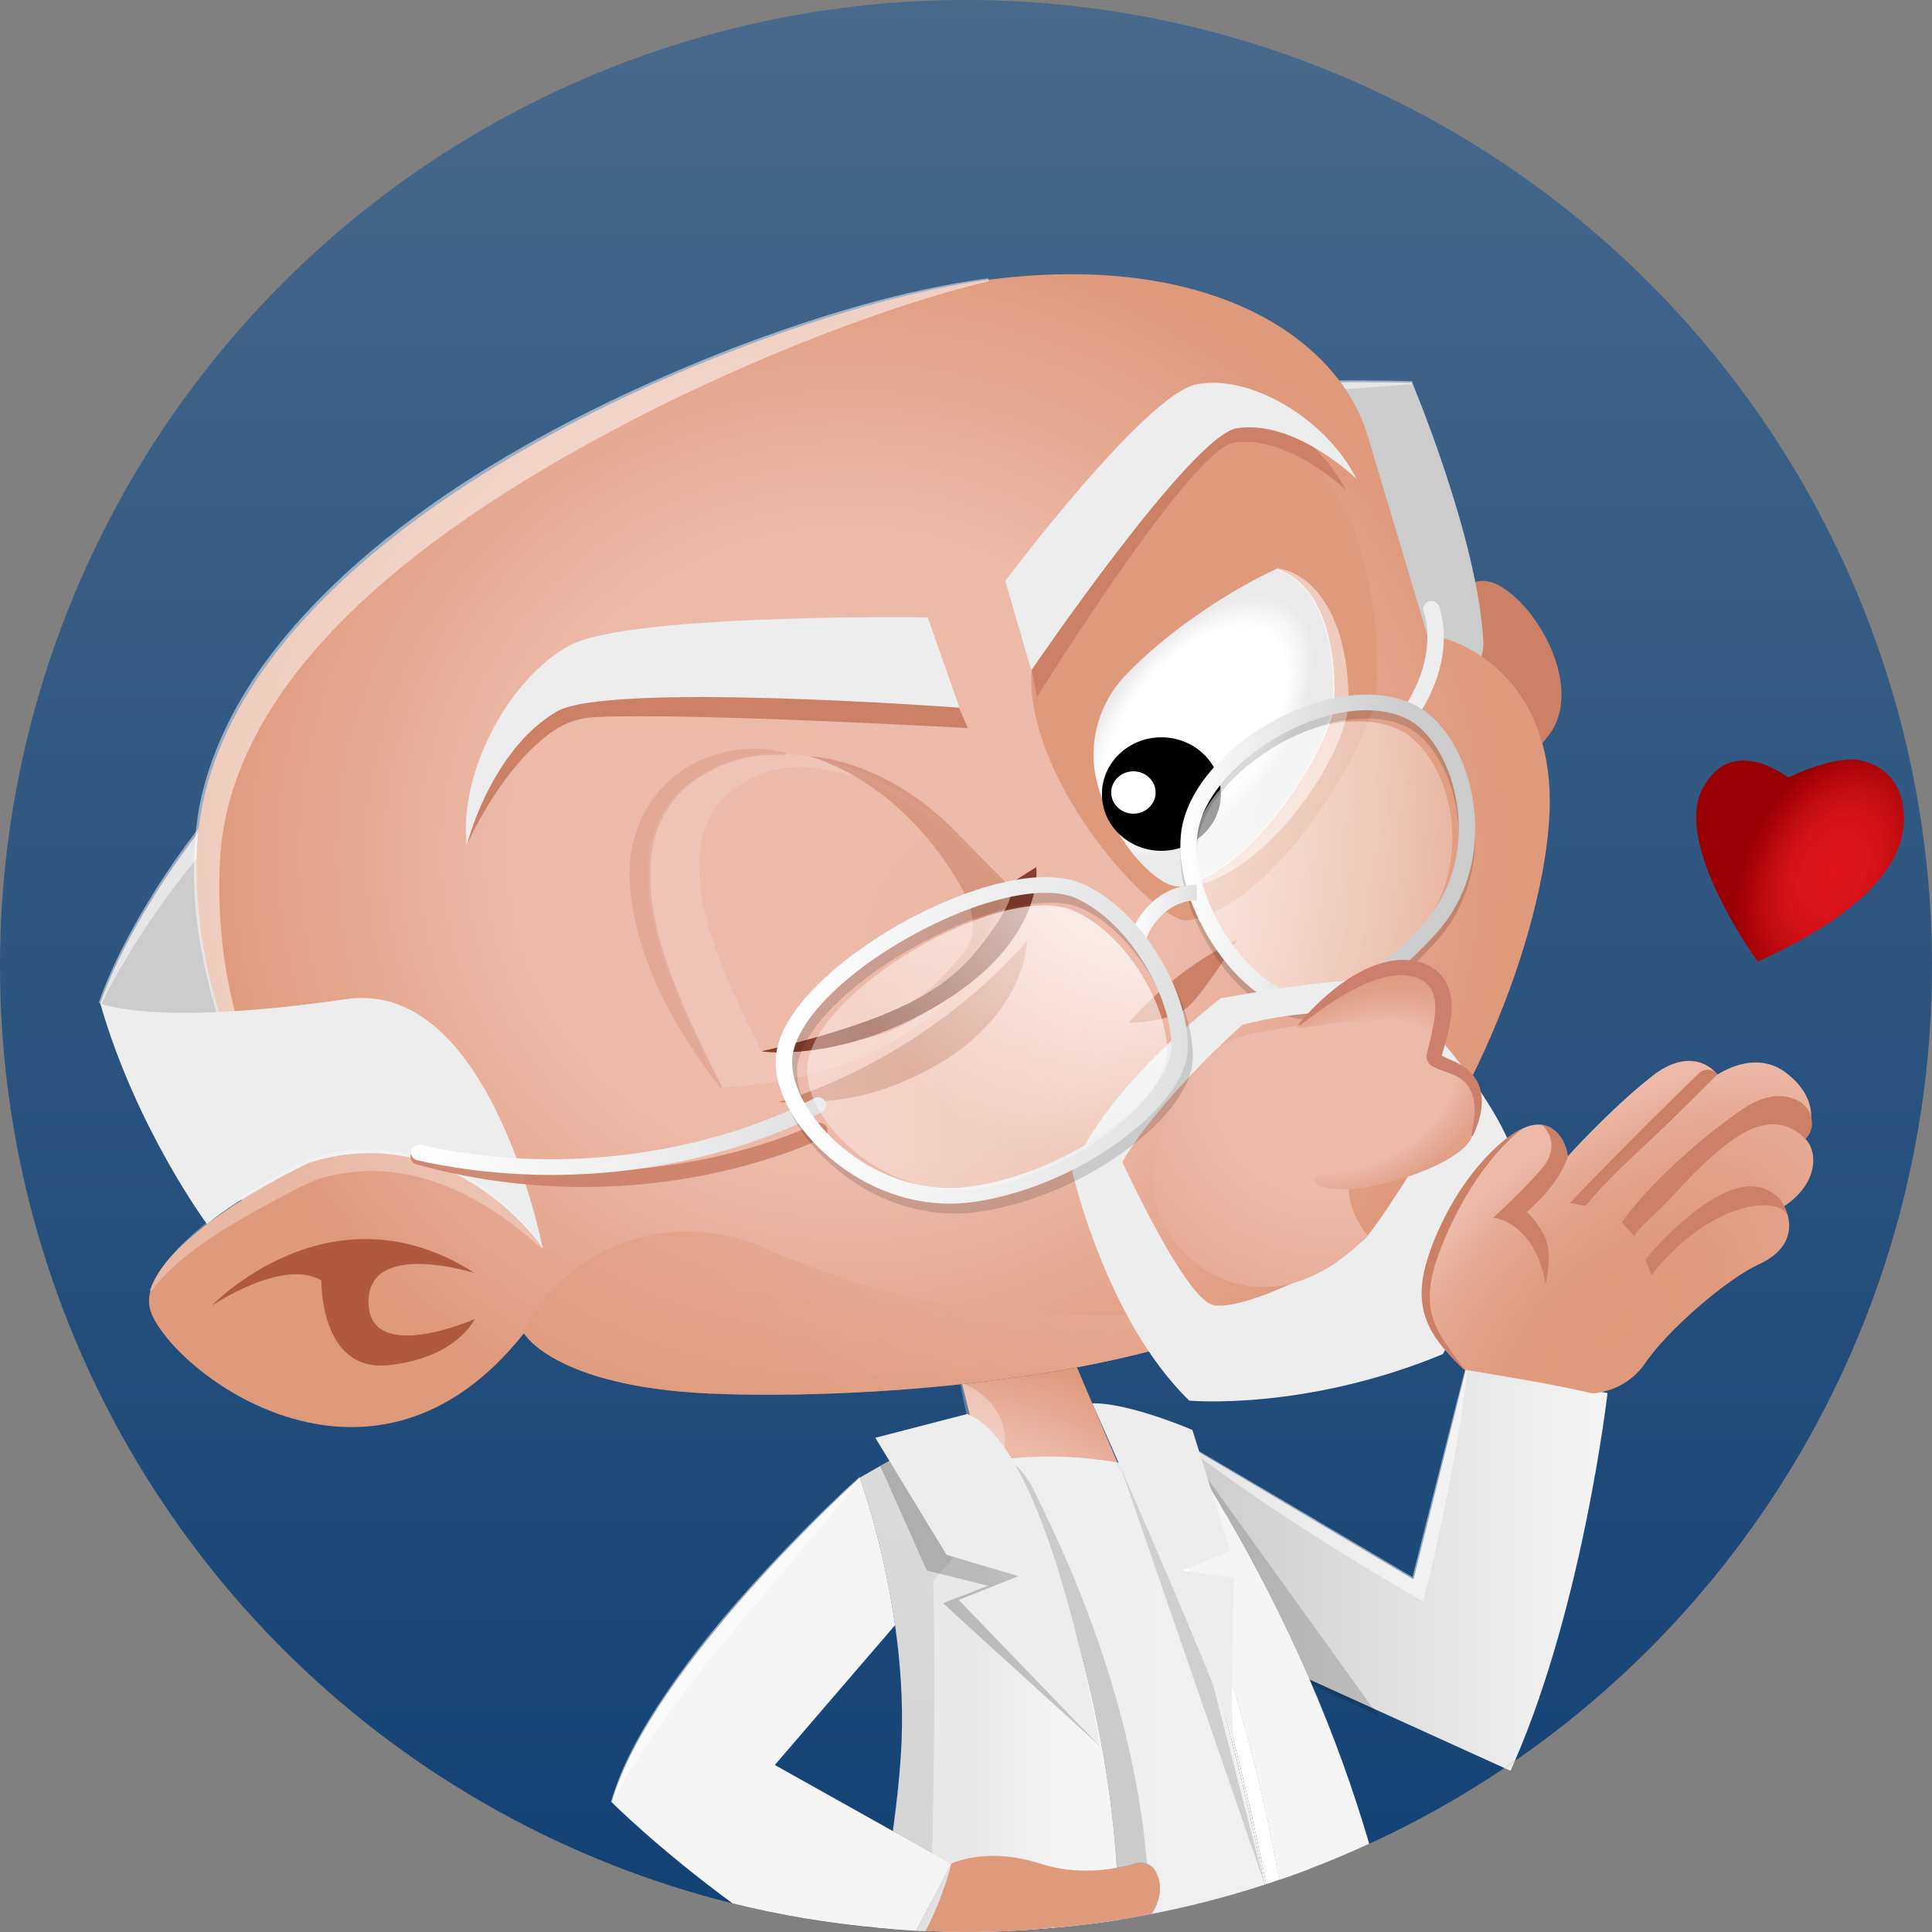 <?xml version="1.0" encoding="UTF-8"?><svg id="Calque_1" xmlns="http://www.w3.org/2000/svg" xmlns:xlink="http://www.w3.org/1999/xlink" viewBox="0 0 128 128"><rect x="0" y="0" width="128" height="128" fill="#808080" stroke="none"/><defs><linearGradient id="Dégradé_sans_nom_70" x1="64" y1="128" x2="64" y2="0" gradientUnits="userSpaceOnUse"><stop offset="0" stop-color="#124174"/><stop offset="1" stop-color="#47698c"/></linearGradient><radialGradient id="Dégradé_sans_nom_60" cx="56.276" cy="314.103" fx="56.276" fy="314.103" r="43.327" gradientTransform="translate(0 356.122) scale(1 -.954)" gradientUnits="userSpaceOnUse"><stop offset=".505" stop-color="#edbaaa"/><stop offset=".999" stop-color="#df997b"/></radialGradient><radialGradient id="Dégradé_sans_nom_60-2" cx="-4003.718" cy="-119.408" fx="-4003.718" fy="-119.408" r="58.427" gradientTransform="translate(-3897.405 325.296) rotate(177.406) scale(1 -.649) skewX(-.165)" xlink:href="#Dégradé_sans_nom_60"/><radialGradient id="Dégradé_sans_nom_60-3" cx="127.795" cy="198.472" fx="127.795" fy="198.472" r="63.79" gradientTransform="translate(0 130) scale(1 -1)" xlink:href="#Dégradé_sans_nom_60"/><radialGradient id="Dégradé_sans_nom_58" cx="-578.398" cy="-2693.063" fx="-578.398" fy="-2693.063" r="11.661" gradientTransform="translate(-740.994 -1233.315) rotate(-51.681) scale(.971 -.534) skewX(-1.417)" gradientUnits="userSpaceOnUse"><stop offset=".693" stop-color="#fff"/><stop offset=".813" stop-color="#f5f5f5"/><stop offset=".91" stop-color="#eaeaea"/></radialGradient><linearGradient id="Dégradé_sans_nom_37" x1="79.033" y1="72.904" x2="96.224" y2="72.904" gradientTransform="translate(0 130) scale(1 -1)" gradientUnits="userSpaceOnUse"><stop offset="0" stop-color="#fff" stop-opacity=".8"/><stop offset="1" stop-color="#fff" stop-opacity=".4"/></linearGradient><radialGradient id="Dégradé_sans_nom_36" cx="48.119" cy="82.027" fx="48.119" fy="82.027" r="52.179" gradientTransform="translate(0 130) scale(1 -1)" gradientUnits="userSpaceOnUse"><stop offset="0" stop-color="#fff"/><stop offset="1" stop-color="#fff" stop-opacity="0"/></radialGradient><linearGradient id="Dégradé_sans_nom_56" x1="78.203" y1="73.481" x2="97.737" y2="73.481" gradientTransform="translate(0 130) scale(1 -1)" gradientUnits="userSpaceOnUse"><stop offset="0" stop-color="#fff"/><stop offset=".758" stop-color="#ccc"/></linearGradient><radialGradient id="Dégradé_sans_nom_55" cx="88.108" cy="297.785" fx="88.108" fy="297.785" r="26.236" gradientTransform="translate(0 356.122) scale(1 -.954)" gradientUnits="userSpaceOnUse"><stop offset=".273" stop-color="#edbaaa"/><stop offset=".999" stop-color="#df997b"/></radialGradient><radialGradient id="Dégradé_sans_nom_49" cx="-40.67" cy="-1065.323" fx="-40.67" fy="-1065.323" r="15.133" gradientTransform="translate(-212.492 -550.436) rotate(-26.988) scale(.99 -.65) skewX(-1.461)" gradientUnits="userSpaceOnUse"><stop offset=".448" stop-color="#edbaaa"/><stop offset=".509" stop-color="#e9b19e"/><stop offset=".669" stop-color="#e19f84"/><stop offset=".765" stop-color="#df997b"/><stop offset="1" stop-color="#cc8166"/></radialGradient><radialGradient id="Dégradé_sans_nom_45" cx="67.679" cy="306.519" fx="67.679" fy="306.519" r="29.351" gradientTransform="translate(0 356.122) scale(1 -.954)" gradientUnits="userSpaceOnUse"><stop offset=".001" stop-color="#df997b"/><stop offset=".023" stop-color="#e19f84"/><stop offset=".077" stop-color="#e6ab95"/><stop offset=".143" stop-color="#eab3a1"/><stop offset=".236" stop-color="#ecb8a8"/><stop offset=".495" stop-color="#edbaaa"/></radialGradient><linearGradient id="Dégradé_sans_nom_39" x1="27.229" y1="54.729" x2="54.741" y2="54.729" gradientTransform="translate(0 130) scale(1 -1)" gradientUnits="userSpaceOnUse"><stop offset="0" stop-color="#fff"/><stop offset="1" stop-color="#e0e0e0"/></linearGradient><linearGradient id="Dégradé_sans_nom_39-2" x1="74.906" y1="69.601" x2="79.301" y2="69.601" xlink:href="#Dégradé_sans_nom_39"/><linearGradient id="Dégradé_sans_nom_39-3" x1="51.391" y1="61.072" x2="78.704" y2="61.072" xlink:href="#Dégradé_sans_nom_39"/><linearGradient id="Dégradé_sans_nom_37-2" x1="54.272" y1="142.943" x2="78.092" y2="142.943" gradientTransform="translate(-4.038 210.783) rotate(1.321) scale(1 -1)" xlink:href="#Dégradé_sans_nom_37"/><radialGradient id="Dégradé_sans_nom_36-2" cx="77.669" cy="76.117" fx="77.669" fy="76.117" r="24.537" xlink:href="#Dégradé_sans_nom_36"/><linearGradient id="Dégradé_sans_nom_70-2" x1="74.095" y1="128" x2="74.095" y2="-0" xlink:href="#Dégradé_sans_nom_70"/><linearGradient id="Dégradé_sans_nom_30" x1="74.114" y1="26.169" x2="106.503" y2="26.169" gradientTransform="translate(0 130) scale(1 -1)" gradientUnits="userSpaceOnUse"><stop offset=".203" stop-color="#cfcfcf"/><stop offset="1" stop-color="#f5f5f5"/></linearGradient><radialGradient id="Dégradé_sans_nom_29" cx="61.946" cy="256.911" fx="61.946" fy="256.911" r="24.563" gradientTransform="translate(0 356.122) scale(1 -.954)" gradientUnits="userSpaceOnUse"><stop offset=".672" stop-color="#edbaaa"/><stop offset=".757" stop-color="#e9b19e"/><stop offset=".907" stop-color="#e09c7f"/><stop offset=".928" stop-color="#df997b"/></radialGradient><linearGradient id="Dégradé_sans_nom_70-3" x1="66.727" y1="128" x2="66.727" y2="-0" xlink:href="#Dégradé_sans_nom_70"/><linearGradient id="Dégradé_sans_nom_33" x1="21.266" y1="111.653" x2="113.214" y2="111.653" gradientUnits="userSpaceOnUse"><stop offset=".057" stop-color="#e8e8e8"/><stop offset="1" stop-color="#f5f5f5"/></linearGradient><linearGradient id="Dégradé_sans_nom_30-2" x1="45.59" y1="202.51" x2="96.315" y2="-31.388" gradientTransform="matrix(1, 0, 0, 1, 0, 0)" xlink:href="#Dégradé_sans_nom_30"/><linearGradient id="Dégradé_sans_nom_139" x1="61.394" y1="19.667" x2="87.897" y2="19.667" gradientTransform="translate(0 130) scale(1 -1)" gradientUnits="userSpaceOnUse"><stop offset=".123" stop-color="#e8e8e8"/><stop offset=".335" stop-color="#f5f5f5"/></linearGradient><radialGradient id="Dégradé_sans_nom_22" cx="-368.062" cy="-2405.26" fx="-368.062" fy="-2405.26" r="29.568" gradientTransform="translate(-451.342 -1110.264) rotate(-42.567) scale(.953 -.524) skewX(1.223)" gradientUnits="userSpaceOnUse"><stop offset=".001" stop-color="#df997b"/><stop offset=".289" stop-color="#df9a7d"/><stop offset=".492" stop-color="#e2a186"/><stop offset=".668" stop-color="#e7ac96"/><stop offset=".815" stop-color="#edbaaa"/></radialGradient><radialGradient id="Dégradé_sans_nom_137" cx="-157.427" cy="747.472" fx="-157.427" fy="747.472" r="5.784" gradientTransform="translate(-240.709 1159.55) rotate(23.885) scale(.992 -1.544) skewX(3.18)" gradientUnits="userSpaceOnUse"><stop offset="0" stop-color="#e1151b"/><stop offset=".28" stop-color="#da151b"/><stop offset=".311" stop-color="#db151b"/><stop offset=".462" stop-color="#d41218"/><stop offset=".681" stop-color="#c00c11"/><stop offset=".94" stop-color="#a10205"/><stop offset=".999" stop-color="#990003"/></radialGradient><linearGradient id="Dégradé_sans_nom_30-3" y1="13.013" y2="13.013" xlink:href="#Dégradé_sans_nom_30"/><linearGradient id="Dégradé_sans_nom_30-4" x1="73.95" y1="18.877" x2="134.081" y2="18.877" xlink:href="#Dégradé_sans_nom_30"/><linearGradient id="Dégradé_sans_nom_30-5" x1="74.115" y1="26.631" x2="106.503" y2="26.631" xlink:href="#Dégradé_sans_nom_30"/><linearGradient id="Dégradé_sans_nom_33-2" x1="61.394" y1="13.491" x2="87.897" y2="13.491" gradientTransform="translate(0 130) scale(1 -1)" xlink:href="#Dégradé_sans_nom_33"/><linearGradient id="Dégradé_sans_nom_30-6" y1="26.544" y2="26.544" xlink:href="#Dégradé_sans_nom_30"/><linearGradient id="Dégradé_sans_nom_33-3" x1="61.394" y1="26.544" x2="87.897" y2="26.544" gradientTransform="translate(0 130) scale(1 -1)" xlink:href="#Dégradé_sans_nom_33"/><linearGradient id="Dégradé_sans_nom_30-7" x1="128.119" y1="63.777" x2="103.546" y2="87.988" gradientTransform="matrix(1, 0, 0, 1, 0, 0)" xlink:href="#Dégradé_sans_nom_30"/><linearGradient id="Dégradé_sans_nom_33-4" x1="61.394" y1="2.318" x2="87.897" y2="2.318" gradientTransform="translate(0 130) scale(1 -1)" xlink:href="#Dégradé_sans_nom_33"/><linearGradient id="Dégradé_sans_nom_30-8" x1="55.378" y1="2.318" x2="74.114" y2="2.318" xlink:href="#Dégradé_sans_nom_30"/><linearGradient id="Dégradé_sans_nom_30-9" x1="55.378" y1="5.384" x2="74.114" y2="5.384" xlink:href="#Dégradé_sans_nom_30"/><linearGradient id="Dégradé_sans_nom_33-5" x1="61.394" y1="5.595" x2="87.897" y2="5.595" gradientTransform="translate(0 130) scale(1 -1)" xlink:href="#Dégradé_sans_nom_33"/><linearGradient id="Dégradé_sans_nom_30-10" x1="55.378" y1="5.595" x2="74.114" y2="5.595" xlink:href="#Dégradé_sans_nom_30"/><linearGradient id="Dégradé_sans_nom_30-11" x1="-10.248" y1="407.429" x2="47.793" y2="139.795" gradientTransform="matrix(1, 0, 0, 1, 0, 0)" xlink:href="#Dégradé_sans_nom_30"/><linearGradient id="Dégradé_sans_nom_33-6" x1="61.394" y1="4.695" x2="87.897" y2="4.695" gradientTransform="translate(0 130) scale(1 -1)" xlink:href="#Dégradé_sans_nom_33"/><linearGradient id="Dégradé_sans_nom_30-12" x1="55.378" y1="2.413" x2="74.114" y2="2.413" xlink:href="#Dégradé_sans_nom_30"/><linearGradient id="Dégradé_sans_nom_33-7" x1="61.394" y1="4.518" x2="87.897" y2="4.518" gradientTransform="translate(0 130) scale(1 -1)" xlink:href="#Dégradé_sans_nom_33"/><linearGradient id="Dégradé_sans_nom_30-13" x1="55.378" y1="4.518" x2="74.114" y2="4.518" xlink:href="#Dégradé_sans_nom_30"/><radialGradient id="Dégradé_sans_nom_29-2" cx="-134.415" cy="301.239" fx="-134.415" fy="301.239" r="98.731" gradientTransform="matrix(1, 0, 0, 1, 0, 0)" xlink:href="#Dégradé_sans_nom_29"/><linearGradient id="Dégradé_sans_nom_30-14" x1="55.378" y1="3.016" x2="74.114" y2="3.016" xlink:href="#Dégradé_sans_nom_30"/><linearGradient id="Dégradé_sans_nom_33-8" x1="61.394" y1="4.642" x2="87.897" y2="4.642" gradientTransform="translate(0 130) scale(1 -1)" xlink:href="#Dégradé_sans_nom_33"/><linearGradient id="Dégradé_sans_nom_30-15" x1="55.378" y1="4.642" x2="74.114" y2="4.642" xlink:href="#Dégradé_sans_nom_30"/><linearGradient id="Dégradé_sans_nom_30-16" x1="59.349" y1="124.448" x2="64.079" y2="126.801" gradientTransform="matrix(1, 0, 0, 1, 0, 0)" xlink:href="#Dégradé_sans_nom_30"/></defs><circle cx="64" cy="64" r="64" style="fill:url(#Dégradé_sans_nom_70);"/><g><g><path d="M91.596,45.089c2.955-3.055,4.925-7.755,7.634-6.345s5.664,6.815,3.447,9.87c-2.216,3.055-5.152,3.995-5.152,3.995l-5.929-7.52h0Z" style="fill:#cc8166;"/><path d="M6.64,66.473S20.202,23.939,93.565,25.358c0,0,4.353,10.331,4.71,17.146s-26.133,17.13-31.673,41.583c0,0-16.73,1.648-31.889,4.243-15.159,2.595-28.072-21.858-28.072-21.858h0Z" style="fill:#ccc;"/><path d="M6.536,66.442c.681-1.963,1.622-3.819,2.646-5.633,6.241-10.874,16.449-19.324,27.894-24.995,8.372-4.143,17.492-6.847,26.747-8.49,5.555-.977,11.194-1.603,16.832-1.901,4.3-.22,8.609-.267,12.912-.17l-.004,.208c-7.487,.508-14.964,1.148-22.351,2.336-17.091,2.675-34.138,8.191-47.64,18.816-4.474,3.522-8.528,7.541-11.931,12.029-1.234,1.653-2.41,3.352-3.444,5.13-.527,.886-1.02,1.798-1.453,2.73l-.209-.061h0Z" style="fill:#fff; isolation:isolate; opacity:.5;"/><path d="M94.551,42.034l-3.94-13.16c-1.97-6.58-10.589-12.22-25.117-10.34-14.529,1.88-51.552,16.385-52.451,37.836-.246,5.875,1.477,15.04,7.387,20.681,0,0-12.312,5.875-10.342,10.105,1.97,4.23,14.775,13.63,24.625,1.175,0,0,1.97,3.525,12.312,3.995,10.342,.47,34.475-.94,42.601-9.4,8.126-8.46,13.051-22.326,13.051-29.846s-4.925-10.575-8.126-11.045h0Z" style="fill:url(#Dégradé_sans_nom_60);"/><path d="M65.509,18.637c-1.876,.446-3.746,.989-5.572,1.589-5.463,1.793-10.766,4.012-15.903,6.526-11.77,5.834-28.35,15.981-29.435,29.815-.341,5.351,.545,10.849,2.889,15.747,.798,1.658,1.822,3.236,3.02,4.663l-.154,.147c-2.782-2.642-4.66-6.041-5.858-9.582-1.458-4.551-2.135-9.45-1.278-14.17,.666-3.337,2.193-6.476,4.186-9.275,7.127-9.823,19.846-16.646,31.25-21.073,5.428-2.048,11.032-3.797,16.826-4.592l.029,.206h-0Z" style="fill:#fff; isolation:isolate; opacity:.5;"/><path d="M47.025,92.326c8.637,.392,26.887-.527,37.405-5.767-19.793,1.883-26.273-1.021-31.971-3.113-.532-.195-1.029-.407-1.495-.63-5.814-2.782-12.914-.678-15.918,4.827-.246,.45-.334,.688-.334,.688,.185,.229,.38,.451,.583,.665,1.139,1.045,4.236,2.989,11.729,3.33Z" style="fill:url(#Dégradé_sans_nom_60-2); isolation:isolate; opacity:.5;"/><path d="M68.326,44.414c3.575-9.501,8.048-13.488,13.605-16.039,8.68,.499,9.83,13.965,9.174,17.888-.522,3.117-6.429,13.712-12.41,14.711-1.965,.328-10.742-8.997-10.369-16.559h0Z" style="fill:url(#Dégradé_sans_nom_60-3);"/><path d="M74.513,44.796c2.629-2.805,6.78-5.601,10.066-7.11,3.571,1.198,3.94,6.323,3.817,8.919s-5.294,11.292-10.219,12.114c-1.244,.208-4.25-2.542-5.434-6.653-.738-2.562-.052-5.325,1.771-7.27h0Z" style="fill:url(#Dégradé_sans_nom_58);"/><path d="M84.596,37.635c2.495,.392,3.85,2.943,4.36,5.197,.292,1.248,.4,2.517,.381,3.789-.01,.246-.046,.507-.09,.733-.657,2.875-2.911,6.169-4.991,8.228-1.298,1.274-2.807,2.417-4.565,2.962-.489,.143-.997,.229-1.507,.231l-.018-.108c.546-.099,1.072-.29,1.57-.533,1.25-.615,2.329-1.536,3.302-2.522,2.082-2.168,4.395-5.57,5.178-8.484,.059-.269,.084-.533,.09-.815,.036-1.114-.026-2.232-.211-3.33-.286-1.623-.854-3.293-2.109-4.417-.417-.361-.902-.643-1.425-.826l.035-.103h0Z" style="fill:#fff; isolation:isolate; opacity:.5;"/><ellipse cx="76.945" cy="52.609" rx="3.94" ry="3.76"/><ellipse cx="75.091" cy="52.505" rx="1.471" ry="1.404" style="fill:#fff;"/><path d="M68.041,62.35s0,6.448-9.466,9.796c-3.278,1.159-7.018,.869-7.018,.869,0,0,9.107-2.328,16.484-10.665h0Z" style="fill:#cc8166; isolation:isolate; opacity:.9;"/><path d="M68.702,46.182l-1.402-7.34s8.681-11.577,11.893-12.24,7.986,1.988,9.983,5.882c0,0-3.82-3.728-7.465-3.148-2.824,.449-13.008,16.846-13.008,16.846h0Z" style="fill:#cc8166;"/><path d="M68.326,44.414l-1.724-5.927s9.234-12.315,12.651-13.02,8.496,2.115,10.62,6.257c0,0-4.063-3.966-7.942-3.349-3.005,.478-13.605,16.039-13.605,16.039h0Z" style="fill:#ededed;"/><path d="M64.115,48.239l-2.544-5.982s-18.87-.278-22.846,1.857-6.112,6.256-7.806,11.876c0,0,2.258-5.174,5.743-7.566,.8-.549,1.751-.864,2.736-.913,6.247-.312,24.718,.727,24.718,.727Z" style="fill:#cc8166;"/><path d="M63.57,46.886l-2.108-5.982s-19.742-.278-23.718,1.857-7.353,8.327-6.825,13.229c0,0,1.582-6.289,5.975-8.854,3.403-1.988,26.677-.25,26.677-.25Z" style="fill:#ededed;"/><path d="M74.764,67.775c3.324-3.832,7.203-5.529,7.203-5.529,0,0-2.097,3.372-3.219,4.429s-3.984,1.1-3.984,1.1Z" style="fill:#cc8166;"/><g style="opacity:.5;"><path d="M79.088,55.804c.647-4.816,9.025-9.749,13.679-7.422,3.345,1.672,5.215,8.991,1.11,13.433-4.105,4.442-7.074,5.549-9.885,3.802s-5.372-6.333-4.905-9.813Z" style="fill:url(#Dégradé_sans_nom_37);"/></g><path d="M79.088,55.804c.647-4.816,9.025-9.749,13.679-7.422,3.345,1.672,5.215,8.991,1.11,13.433-4.105,4.442-7.074,5.549-9.885,3.802s-5.372-6.333-4.905-9.813Z" style="fill:url(#Dégradé_sans_nom_36);"/><path d="M93.478,47.688c-.1,0-.201-.026-.291-.081-.254-.154-.33-.475-.169-.718,2.368-3.568,1.318-6.333,1.307-6.361-.106-.269,.036-.569,.317-.67,.282-.101,.596,.034,.702,.303,.052,.132,1.25,3.283-1.406,7.285-.104,.156-.281,.242-.461,.242h0Z" style="fill:#ededed;"/><path d="M86.837,67.565c-1.051,0-2.066-.31-3.067-.932-1.562-.971-3.071-2.709-4.139-4.77-1.129-2.177-1.613-4.399-1.364-6.256,.374-2.785,2.999-5.77,6.688-7.605,3.225-1.604,6.506-1.884,8.776-.75,1.802,.901,3.251,3.166,3.783,5.911,.678,3.501-.21,6.89-2.436,9.299-2.273,2.459-4.244,3.985-6.027,4.666-.759,.29-1.494,.435-2.213,.435h0Zm3.694-19.965c-1.549,0-3.309,.448-5.072,1.325-3.33,1.656-5.786,4.395-6.111,6.815h0c-.49,3.647,2.245,8.299,5.017,10.022,1.951,1.212,4.652,1.687,9.895-3.986,2.003-2.168,2.799-5.238,2.182-8.422-.465-2.402-1.728-4.435-3.217-5.179-.77-.385-1.687-.574-2.694-.574h0Z" style="isolation:isolate; opacity:.15;"/><path d="M86.837,67.02c-1.051,0-2.066-.31-3.067-.932-1.562-.971-3.071-2.709-4.139-4.77-1.129-2.177-1.613-4.399-1.364-6.256,.374-2.785,2.999-5.77,6.688-7.605,3.225-1.604,6.506-1.884,8.776-.75,1.802,.901,3.251,3.166,3.783,5.911,.678,3.501-.21,6.89-2.436,9.299-2.273,2.459-4.244,3.985-6.027,4.666-.759,.29-1.494,.435-2.213,.435h0Zm3.694-19.965c-1.549,0-3.309,.448-5.072,1.325-3.33,1.656-5.786,4.395-6.111,6.815h0c-.49,3.647,2.245,8.299,5.017,10.022,1.951,1.212,4.652,1.687,9.895-3.986,2.003-2.168,2.799-5.238,2.182-8.422-.465-2.402-1.728-4.435-3.217-5.179-.77-.385-1.687-.574-2.694-.574h0Z" style="fill:url(#Dégradé_sans_nom_56);"/><path d="M90.796,65.003c-1.939-.321-9.912,1.134-9.912,1.134,0,0-7.541,5.688-9.85,11.458,0,0,2.216,9.824,7.757,15.2,0,0,7.665,.705,16.807-3.084,0,0,4.309-8.15,4.831-12.821-1.385-4.624-7.694-11.566-9.633-11.887Zm-.191,16.859c-1.461,1.752-8.397,5.117-10.273,4.588-1.876-.529-5.973-9.463-5.973-9.463,2.309-4.066,7.942-9.078,7.942-9.078,0,0,3.417-1.023,7.572-.84,2.124,1.153,5.725,7.135,5.725,7.135,0,0-3.532,5.905-4.993,7.657h0Z" style="fill:#ededed;"/><path d="M94.397,74.572s.906,.572-3.056,1.951c-3.962,1.379-.737,5.339-.737,5.339-6.457,6.661-12.973,2.245-14.042-2.185s2.968-10.249,5.461-10.948,9.441-1.638,11.923-1.432-2.596,1.3,.451,7.274h0Z" style="fill:url(#Dégradé_sans_nom_55);"/><path d="M86.052,67.924c4.802-3.894,7.036-3.635,8.08-3.145,1.684,.79,.977,3.102,.508,4.981s4.221,.028,2.886,5.484c-.477,1.949-7.988,4.372-10.116,3.281-2.273-1.165,8.188-4.319,5.323-5.913-3.715-2.067-.676-3.787-1.678-4.591-1.183-.95-5.838,.581-5.003-.096h0Z" style="fill:url(#Dégradé_sans_nom_49);"/><path d="M86.018,67.882c1.771-2.177,5.18-5.061,8.203-4.096,.306,.106,.607,.249,.866,.447,1.787,1.426,.952,3.949,.415,5.752-.002,.008-.017,.032-.013,.017-.012-.014-.008-.023-.015-.042-.017-.033-.039-.093-.079-.116-.004-.005-.008-.007-.016-.006,.004,.003,.008,.007,.012,.012,.301,.235,.843,.378,1.229,.61,.554,.287,1.083,.769,1.332,1.363,.471,1.118,.127,2.386-.373,3.433l-.106-.026c.269-1.225,.499-2.833-.62-3.702-.574-.459-1.362-.53-1.99-.908l-.075-.053c-.025-.022-.08-.076-.103-.098-.117-.137-.18-.315-.169-.495,.004-.178,.063-.35,.101-.518l.162-.656c.249-1.149,.705-2.861-.35-3.719-.898-.662-2.149-.53-3.159-.202-1.922,.638-3.59,1.861-5.182,3.087l-.069-.085h-0Z" style="fill:#cc7f6a;"/><path d="M6.64,66.473s3.449,1.581,16.314-.28c9.542-1.38,12.99,16.465,12.99,16.465,0,0-5.91-8.663-15.514-5.608,0,0-4.557,2.163-6.715,4.055,0,0-4.7-6.349-7.075-14.633Z" style="fill:#ededed;"/><path d="M35.88,82.698c-4.484-4.035-9.565-6.258-15.026-4.508-.947,.445-1.885,.924-2.805,1.419-2.766,1.521-6.16,3.413-8.012,5.926l-.141-.055c.441-1.051,1.15-1.972,1.937-2.803,1.592-1.653,3.507-2.984,5.481-4.187,.999-.598,2.014-1.167,3.071-1.676,.714-.227,1.448-.406,2.193-.518,4.573-.726,9.058,1.407,12.043,4.634,.5,.534,.972,1.088,1.388,1.689l-.128,.079h0Z" style="fill:#fff; isolation:isolate; opacity:.3;"/><path d="M47.785,72.042c-3.252-6.356-7.815-15.583-2.199-20.097,1.878-1.509,4.101-2.134,6.5-1.993,4.773,.279,10.24,3.588,15.061,8.977,0,0-2.217,12.185-19.361,13.113Z" style="fill:#f4d9d3; isolation:isolate; opacity:.3;"/><path d="M47.724,72.073c-3.015-3.895-5.572-8.404-5.992-13.423-.304-4.397,2.237-8,6.608-8.888,1.272-.237,2.559-.204,3.749,.122l-.008,.136c-1.19-.065-2.394,.063-3.526,.427-7.118,2.384-6.027,9.399-3.735,15.044,.88,2.227,1.942,4.38,3.025,6.52l-.121,.062h0Z" style="fill:#cc8166; isolation:isolate; opacity:.3;"/><path d="M50.473,69.655c-2.709-5.295-6.68-13.51-2.001-17.27,4.679-3.76,12.098-.4,18.131,6.346,0,0-1.847,10.151-16.129,10.924Z" style="fill:url(#Dégradé_sans_nom_45);"/><path d="M62.908,54.688l3.912,3.939,1.506-.965s-2.743,7.879-9.234,10.595c-2.955,1.236-8.619,1.398-8.619,1.398,0,0,8.372-1.188,11.697-4.651,.678-.706,1.21-1.303,1.627-1.806,1.073-1.292,.705-2.916-.093-4.378-1.27-2.327-4.581-6.991-10.046-8.707,0,0,4.59,.082,9.25,4.575h0Z" style="fill:#cc8166; isolation:isolate; opacity:.6;"/><path d="M68.653,57.454l-1.833,1.173s.889,.321-1.246,3.239c-2.136,2.918-4.284,5.238-15.101,7.789,0,0,5.287,.782,11.763-3.127,7.093-4.281,6.417-9.074,6.417-9.074h0Z" style="fill:#af593e;"/><path d="M68.653,57.454l-1.833,1.173s.889,.321-1.246,3.239c-2.136,2.918-4.284,5.238-15.101,7.789,0,0,5.287,.782,11.763-3.127,7.093-4.281,6.417-9.074,6.417-9.074h0Z" style="fill:#873f2e;"/><path d="M36.394,78.581c-2.724-.146-5.693-.575-8.81-1.442-.289-.081-.457-.369-.374-.645,.083-.276,.384-.434,.674-.354,7.602,2.115,14.301,1.546,18.581,.696,4.65-.923,7.535-2.368,7.563-2.383,.265-.135,.596-.038,.738,.216,.142,.254,.043,.568-.222,.703-.121,.061-3.022,1.518-7.81,2.474-2.657,.53-6.217,.956-10.341,.735h0Z" style="fill:#cc8166; isolation:isolate; opacity:.9;"/><path d="M36.526,77.842c-2.728,0-5.716-.269-8.874-.968-.293-.065-.476-.344-.408-.624,.068-.28,.36-.454,.654-.389,7.705,1.705,14.363,.777,18.592-.302,4.593-1.171,7.397-2.769,7.425-2.785,.258-.149,.593-.07,.748,.176,.156,.246,.073,.565-.184,.714-.118,.068-2.936,1.678-7.666,2.889-2.624,.672-6.157,1.288-10.286,1.288h-0Z" style="fill:url(#Dégradé_sans_nom_39);"/><path d="M31.449,84.344c-9.541-6.119-17.421,2.162-17.421,2.162,0,0,4.679-3.181,7.264-1.677,0,0-.123,6.086,4.432,5.616,4.556-.47,5.724-3.055,5.724-3.055,0,0-6.993,3.08-7.034-1.109-.041-4.189,7.034-1.937,7.034-1.937h0Z" style="fill:#af593e;"/></g><path d="M75.938,62.192l-1.032-.334c.046-.13,1.162-3.18,4.37-3.253l.026,1.04c-2.438,.056-3.327,2.445-3.363,2.547h0Z" style="fill:url(#Dégradé_sans_nom_39-2);"/><path d="M63.255,80.401c-2.955,0-5.909-1.177-8.293-3.343-2.188-1.989-3.423-4.463-3.223-6.457,.34-3.378,4.944-6.983,8.784-9.044,3.716-1.994,8.72-3.647,11.618-2.309h0c1.824,.842,3.564,2.497,4.901,4.659,1.265,2.046,1.99,4.274,1.988,6.112-.002,1.892-1.664,4.178-4.559,6.273-2.889,2.09-6.425,3.55-9.703,4.006-.502,.07-1.008,.104-1.514,.104Zm6.343-20.596c-2.241,0-5.336,.939-8.54,2.659-4.682,2.512-7.991,5.822-8.233,8.237-.167,1.658,.968,3.857,2.889,5.604,2.547,2.315,5.791,3.395,8.897,2.963,6.736-.936,13.326-6.088,13.329-9.25,.002-1.657-.668-3.691-1.837-5.582-1.229-1.987-2.805-3.497-4.437-4.251-.553-.256-1.255-.379-2.069-.379h0Z" style="isolation:isolate; opacity:.15;"/><path d="M62.928,79.746c-2.955,0-5.909-1.177-8.293-3.343-2.188-1.989-3.423-4.463-3.223-6.457,.34-3.378,4.944-6.983,8.784-9.044,3.716-1.994,8.72-3.647,11.618-2.309h0c1.824,.842,3.564,2.497,4.901,4.659,1.265,2.046,1.99,4.274,1.988,6.112-.002,1.892-1.664,4.178-4.559,6.273-2.889,2.09-6.425,3.55-9.703,4.006-.502,.07-1.008,.104-1.514,.104h0Zm6.343-20.596c-2.241,0-5.336,.939-8.54,2.659-4.682,2.512-7.991,5.822-8.233,8.237-.167,1.658,.968,3.857,2.889,5.604,2.547,2.315,5.791,3.395,8.897,2.963,6.736-.936,13.326-6.088,13.329-9.25,.002-1.657-.668-3.691-1.837-5.582-1.229-1.987-2.805-3.497-4.437-4.251-.553-.256-1.255-.379-2.069-.379h0Z" style="fill:url(#Dégradé_sans_nom_39-3);"/><g style="opacity:.5;"><path d="M71.128,60.34c-4.675-2.043-17.248,5.265-17.642,10.318-.283,3.632,5.297,9.072,11.482,8.083,6.185-.989,12.43-5.911,12.361-9.145-.069-3.234-2.824-7.781-6.201-9.257h0Z" style="fill:url(#Dégradé_sans_nom_37-2);"/></g><path d="M71.128,60.34c-4.675-2.043-17.248,5.265-17.642,10.318-.283,3.632,5.297,9.072,11.482,8.083,6.185-.989,12.43-5.911,12.361-9.145-.069-3.234-2.824-7.781-6.201-9.257h0Z" style="fill:url(#Dégradé_sans_nom_36-2);"/><g><path d="M77.277,97.666c-9.173-2.761-15.883,.235-15.883,.235,.795,5.305,.484,20.985,.221,30.039,.793,.029,1.585,.06,2.385,.06,8.033,0,15.713-1.493,22.796-4.195-2.76-20.215-9.519-26.139-9.519-26.139Z" style="fill:#e8e8e8;"/><path d="M77.277,97.666c-9.173-2.761-15.883,.235-15.883,.235,.795,5.305,.484,20.985,.221,30.039,.793,.029,1.585,.06,2.385,.06,8.033,0,15.713-1.493,22.796-4.195-2.76-20.215-9.519-26.139-9.519-26.139Z" style="fill:url(#Dégradé_sans_nom_70-2);"/></g><path d="M97.173,90.523l-3.524,14.118-15.427-9.153c3.625,5.538,6.403,10.846,8.542,15.785l12.909,5.866c.235-.158,.464-.326,.697-.488,4.541-10.484,6.132-24.357,6.132-24.357l-9.329-1.772Z" style="fill:url(#Dégradé_sans_nom_30);"/><path d="M78.251,95.444c4.937,2.885,10.551,6.203,15.454,9.112l-.159,.062c.589-2.339,2.098-8.322,2.67-10.583l.905-3.524,.106,.024c-.057,.609-.131,1.214-.212,1.817-.153,1.182-.355,2.425-.56,3.602-.582,3.384-1.342,6.82-2.161,10.157-3.595-2.087-7.218-4.299-10.654-6.625-1.854-1.272-3.691-2.547-5.445-3.954l.058-.088h0Z" style="fill:#fff; isolation:isolate; opacity:.5;"/><polygon points="78.222 95.488 74.114 95.464 83.294 109.868 91.333 113.691 78.222 95.488" style="isolation:isolate; opacity:.15;"/><path d="M63.744,91.701l1.649,6.582,6.498,1.88,2.146-3.263-2.686-6.309c-2.515,.473-5.085,.837-7.607,1.11h0Z" style="fill:url(#Dégradé_sans_nom_29);"/><path d="M63.85,91.677c2.831,1.156,3.611,4.328,1.649,6.582l-.212,.048c-.16-.462-.356-1.15-.493-1.627-.377-1.353-.717-2.745-1.001-4.12-.051-.278-.109-.555-.154-.835l.212-.048h0Z" style="fill:#fff; isolation:isolate; opacity:.3;"/><g><path d="M62.802,95.257l-5.528,2.644s3.759,8.46,3.319,17.449c-.171,3.484-.993,8.083-1.935,12.411,1.763,.146,3.542,.239,5.342,.239,4.167,0,8.235-.412,12.18-1.172-.269-12.309-5.014-22.709-7.714-28.153-1.036-2.089-3.243-3.418-5.664-3.418Z" style="fill:url(#Dégradé_sans_nom_70-3);"/><path d="M83.795,124.864c-.448-2.229-.93-4.449-1.456-6.653-.832-3.451-1.764-6.903-2.922-10.277-.309-.899-.624-1.796-.969-2.682-.988-2.489-2.345-5.556-4.142-7.871-.133-.171-.264-.345-.402-.507-3.08-.522-5.758-.431-7.841-.147,1.104,.81,1.982,1.907,2.471,3.22,1.969,5.285,4.818,13.798,5.452,23.805,.493-.089,.917-.195,1.236-.29,.511-.153,1.067,.055,1.321,.505,.344,.612,.544,1.585-.249,2.841,2.559-.498,5.062-1.15,7.502-1.943Z" style="fill:url(#Dégradé_sans_nom_33);"/><path d="M62.802,95.257l-5.528,2.644s3.759,8.46,3.319,17.449c-.171,3.484-.993,8.083-1.935,12.411,1.763,.146,3.542,.239,5.342,.239,4.167,0,8.235-.412,12.18-1.172-.269-12.309-5.014-22.709-7.714-28.153-1.036-2.089-3.243-3.418-5.664-3.418Z" style="isolation:isolate; opacity:.15;"/></g><path d="M68.533,99.947c-.489-1.312-1.366-2.41-2.471-3.22-1.26-.924-2.818-1.471-4.484-1.471l-4.617,2.644v0c0,0,1.544,4.176,2.339,9.771,.337,2.375,.542,5,.433,7.679-.072,1.762-.285,3.812-.578,5.966l2.607,1.46,1.26,.705v0s2.28-1.165,5.918,0c1.915,.613,3.74,.507,5.045,.271-.634-10.007-3.483-18.52-5.452-23.805Z" style="fill:url(#Dégradé_sans_nom_30-2);"/><path d="M61.698,101.291l1.912,1.369-1.779,2.069c.134,5.274,.057,12.127-.068,18.047l1.26,.705v0s2.28-1.165,5.918,0c1.915,.613,3.74,.507,5.045,.271-.634-10.007-3.483-18.52-5.452-23.805-.489-1.312-1.366-2.41-2.471-3.22-2.921,.398-4.669,1.173-4.669,1.173,.129,.863,.228,2.026,.304,3.39Z" style="fill:url(#Dégradé_sans_nom_139);"/><path d="M61.579,95.257l-3.262,1.868,3.087,6.928,4.046,1.006-2.978,1.156,10.373,9.451s-3.704-10.082-9.184-20.922l-2.082,.514h0Z" style="opacity:.2;"/><path d="M57.994,95.257l4.718,7.755,4.762,1.41-3.956,1.582,9.327,9.662s-3.205-19.798-8.763-21.986l-6.088,1.577h0Z" style="fill:#ededed;"/><g><path d="M97.026,90.74c.004,0-1.084-.953-1.99-2.304-.864-1.384-1.145-2.98-.261-5.459,1.529-4.357,4.25-7.175,5.904-8.098,1.765-1.025,3.011,.244,3.194,1.747-.115,.063,2.863-3.168,5.374-5.16,2.29-1.937,3.894-1.082,4.534-.281,0,.059,2.444-1.763,4.601-.072,2.704,2.12,1.188,4.374,1.227,4.342,0-.005,.812,.725,.417,2.186-.415,1.459-1.857,2.294-1.85,2.293,.055-.041,1.454,2.425-1.666,3.841-2.086,.956-6.065,4.343-7.615,6.683-1.356,1.831-3.388,1.847-3.4,1.859-2.682-.634-5.523-1.075-8.468-1.575h0Z" style="fill:url(#Dégradé_sans_nom_22);"/><path d="M103.874,76.625c-.127-1.007-.734-1.932-1.659-2.09-.034-.002-.053-.001-.053-.001,.011-.021,1.349,1.155,.083,2.776-1.309,1.581-3.336,3.363-3.313,3.381,.034-.047,2.768,.292,3.467,4.39-.024,.017,.544-2-.089-3.232-.653-1.207-1.159-1.537-1.16-1.538-.016-.018,2.108-1.707,2.724-3.687h0Z" style="fill:#cc8166;"/><path d="M112.541,71.119c-3.825,3.699-8.648,8.632-8.499,8.589,.335,.061,.669,.126,1.002,.196,1.101-1.432,3.401-3.529,5.343-5.361,1.87-1.824,3.403-3.37,3.394-3.358l-.005-.006c-.316-.394-.886-.406-1.235-.06h0Z" style="fill:#cc8166;"/><g><path d="M108.374,82.009c-.026-.029-.051-.059-.077-.088,.027,.067,.077,.088,.077,.088Z" style="fill:#cc8166;"/><path d="M119.023,72.868c-.968-.44-2.253-.354-3.794,.765-5.337,3.783-7.82,7.369-7.779,7.36,.286,.303,.569,.612,.847,.928-.061-.154,.57-.781,1.645-1.787,.758-.71,2.313-2.599,4.11-4.052,1.727-1.424,3.779-2.413,5.557-.629l.01-.009c.773-.696,.469-2.105-.596-2.576Z" style="fill:#cc8166;"/></g><path d="M117.713,79.238c-1.703-1.453-3.961-.158-5.687,1.231-1.806,1.424-3.003,2.994-3.013,2.992,.141,.335,.278,.674,.411,1.016,3.953-5.065,8.747-5.348,9.057-3.788,.002,0-.204-.966-.768-1.451Z" style="fill:#cc8166;"/><path d="M97.03,90.708c-.013-.008-.037-.002-.041,.025,.003,.026,.008,.018,.004,.018-.022-.019-.072-.066-.095-.087-1.069-1.051-2.181-2.222-2.564-3.747-.401-1.586,.081-3.217,.656-4.687,.894-2.209,2.165-4.275,3.835-5.937,.556-.552,1.165-1.054,1.84-1.444l.029,.056c-2.247,1.839-4.058,4.838-5.138,7.568-.692,1.678-1.234,3.623-.43,5.359,.305,.705,.759,1.326,1.2,1.95,.228,.311,.464,.621,.708,.919,.008,.011,.012,.008,.017,.032,.001,.023-.02,.035-.023,.035l-.006,.003,.008-.063h0Z" style="fill:#cc8166;"/></g><path d="M116.454,63.71s-5.602-7.684-3.674-11.431c1.929-3.747,5.694-.767,5.694-.767,0,0,3.123-1.546,4.867-1.123s2.805,1.737,2.805,3.84-1.244,5.639-9.693,9.481h0Z" style="fill:url(#Dégradé_sans_nom_137);"/></g><g><path d="M100.077,117.323c.1-.221,.197-.447,.294-.671-.233,.161-.461,.33-.697,.488l.403,.183Z" style="fill:url(#Dégradé_sans_nom_30-3);"/><path d="M128,64C128,28.654,99.346-0,64-0S0,28.654,0,64c0,30.012,20.662,55.189,48.535,62.107-4.92-3.611-8.01-6.703-8.01-6.703,2.586-8.989,16.437-21.503,16.437-21.503l4.617-2.644c1.666,0,3.224,.547,4.484,1.471,2.083-.284,4.761-.375,7.841,.147-.33-.389-.671-.758-1.031-1.086-.624-.543-1.372-1.115-2.237-1.186l-.004-.052h0l-.004-.052c.277,.003,.555,.065,.832,.154l6.761,.834,15.427,9.153,3.524-14.118,9.329,1.772s-1.591,13.874-6.132,24.357c16.689-11.55,27.629-30.819,27.629-52.652Z" style="fill:none;"/><path d="M59.301,107.671l-7.967,9.265,7.822,4.38c.293-2.154,.506-4.204,.578-5.966,.11-2.678-.096-5.304-.433-7.679Z" style="fill:none;"/><path d="M90.712,122.156c3.129-1.44,6.129-3.111,8.961-5.017l-12.909-5.866c1.681,3.881,2.971,7.536,3.948,10.883Z" style="fill:none;"/><path d="M74.306,97.382l9.489,27.482-4.378-16.93c-.309-.899-.624-1.796-.969-2.682-.988-2.489-2.345-5.556-4.142-7.871Z" style="fill:url(#Dégradé_sans_nom_30-4);"/><path d="M74.231,96.629c.121,.127,.243,.254,.356,.381,.871,.17,1.764,.377,2.69,.656,0,0,3.482,3.047,6.469,12.236l3.018,1.372c-2.14-4.939-4.917-10.247-8.542-15.785l-4.108-.024,.116,1.165Z" style="fill:url(#Dégradé_sans_nom_30-5);"/><path d="M83.402,117.981c.489,2.117,.949,4.337,1.363,6.556,.682-.234,1.36-.476,2.032-.732-.78-5.708-1.875-10.287-3.05-13.903l-3.125-1.42c1.108,3.115,1.982,6.301,2.78,9.498Z" style="fill:url(#Dégradé_sans_nom_33-2);"/><path d="M77.277,97.666c-.926-.279-1.819-.485-2.69-.656,.353,.4,.665,.793,.917,1.132,1.563,2.108,2.73,4.457,3.749,6.823,.5,1.159,.948,2.334,1.369,3.517l3.125,1.42c-2.987-9.189-6.469-12.236-6.469-12.236Z" style="fill:url(#Dégradé_sans_nom_30-6);"/><path d="M77.277,97.666c-.926-.279-1.819-.485-2.69-.656,.353,.4,.665,.793,.917,1.132,1.563,2.108,2.73,4.457,3.749,6.823,.5,1.159,.948,2.334,1.369,3.517l3.125,1.42c-2.987-9.189-6.469-12.236-6.469-12.236Z" style="fill:url(#Dégradé_sans_nom_33-3);"/><path d="M86.765,111.274c-2.14-4.939-4.917-10.247-8.542-15.785l-4.108-.024,.116,1.165c.121,.127,.243,.254,.356,.381,.353,.4,.665,.793,.917,1.132,1.563,2.108,2.73,4.457,3.749,6.823,.5,1.159,.948,2.334,1.369,3.517,1.108,3.115,1.982,6.301,2.78,9.498,.489,2.117,.949,4.337,1.363,6.556,.682-.234,1.36-.476,2.032-.732,1.328-.506,2.633-1.058,3.916-1.648-.976-3.347-2.266-7.002-3.948-10.883Z" style="fill:url(#Dégradé_sans_nom_30-7);"/><path d="M74.291,97.232c-.093-.118-.184-.23-.274-.338-.038-.007-.075-.013-.113-.02,.138,.162,.269,.336,.402,.507l-.015-.15Z" style="fill:#fff;"/><path d="M79.417,107.935c1.158,3.374,2.09,6.826,2.922,10.277,.525,2.204,1.008,4.424,1.456,6.653,.032-.01,.064-.022,.096-.032-1.428-7.183-2.912-12.661-4.348-16.84l-.126-.057Z" style="fill:#fff;"/><path d="M74.291,97.232l.015,.15c1.797,2.315,3.154,5.382,4.142,7.871,.345,.886,.661,1.783,.969,2.682l.126,.057c-1.919-5.585-3.752-8.852-5.252-10.76Z" style="fill:#fff;"/><path d="M74.231,96.629l.031,.315c.107,.02,.217,.045,.324,.066-.113-.127-.235-.254-.356-.381Z" style="fill:#fff;"/><path d="M83.402,117.981c-.797-3.197-1.672-6.384-2.78-9.498l-1.079-.49c1.436,4.179,2.92,9.657,4.348,16.84,.292-.096,.583-.196,.874-.296-.414-2.219-.874-4.438-1.363-6.556Z" style="fill:#fff;"/><path d="M74.017,96.894c.09,.108,.181,.22,.274,.338l-.029-.288c-.081-.015-.165-.036-.245-.05Z" style="fill:#fff;"/><path d="M80.622,108.482c-.421-1.184-.869-2.359-1.369-3.517-1.019-2.366-2.186-4.715-3.749-6.823-.252-.338-.563-.732-.917-1.132-.108-.021-.218-.046-.324-.066l.029,.288c1.5,1.907,3.333,5.174,5.252,10.76l1.079,.49Z" style="fill:#fff;"/><path d="M69.756,127.729c.047-.004,.095-.007,.142-.011-.146-.051-.233-.084-.233-.084,0,0,.038,.039,.091,.095Z" style="fill:url(#Dégradé_sans_nom_33-4);"/><path d="M69.756,127.729c.047-.004,.095-.007,.142-.011-.146-.051-.233-.084-.233-.084,0,0,.038,.039,.091,.095Z" style="fill:url(#Dégradé_sans_nom_30-8);"/><path d="M61.763,122.775l-2.607-1.46c-.284,2.091-.645,4.278-1.031,6.404,.856,.078,1.713,.152,2.578,.196l.984-1.881c.026-1.042,.052-2.131,.076-3.26Z" style="fill:url(#Dégradé_sans_nom_30-9);"/><path d="M63.022,123.481v-0l-1.26-.705c-.024,1.128-.05,2.217-.076,3.26l1.335-2.554Z" style="fill:url(#Dégradé_sans_nom_33-5);"/><path d="M63.022,123.481v-0l-1.26-.705c-.024,1.128-.05,2.217-.076,3.26l1.335-2.554Z" style="fill:url(#Dégradé_sans_nom_30-10);"/><path d="M61.763,122.775l-2.607-1.46-7.822-4.38,7.967-9.265c-.795-5.595-2.339-9.77-2.339-9.771v-0s-13.852,12.514-16.437,21.503c0,0,3.091,3.093,8.01,6.703,3.113,.773,6.316,1.315,9.59,1.613,.856,.078,1.713,.152,2.578,.196l.984-1.881,1.335-2.554v-0l-1.26-.705Z" style="fill:url(#Dégradé_sans_nom_30-11);"/><path d="M56.999,97.938c-4.798,6.113-10.243,11.738-14.535,18.19-.681,1.067-1.321,2.137-1.887,3.29l-.105-.028c.623-2.169,1.709-4.188,2.923-6.105,1.836-2.871,3.986-5.549,6.274-8.103,1.527-1.701,3.112-3.355,4.747-4.962,.822-.799,1.653-1.589,2.508-2.358l.075,.076h0Z" style="fill:#fff; isolation:isolate; opacity:.5;"/><path d="M76.542,123.967c-.253-.451-.81-.658-1.321-.505-.319,.095-.744,.201-1.236,.29,.072,1.13,.113,2.28,.123,3.446,.733-.116,1.46-.249,2.185-.39,.793-1.255,.593-2.229,.249-2.841Z" style="fill:url(#Dégradé_sans_nom_33-6);"/><path d="M61.637,127.94c.006-.233,.013-.465,.019-.706-.112,.239-.224,.473-.338,.697,.106,.004,.213,.004,.319,.008Z" style="fill:url(#Dégradé_sans_nom_30-12);"/><path d="M73.985,123.752c-1.306,.236-3.13,.342-5.045-.271-3.637-1.165-5.918,0-5.918,0v0c-.371,1.399-.854,2.655-1.366,3.754-.006,.24-.013,.472-.019,.706,.785,.029,1.57,.06,2.363,.06,1.941,0,3.859-.101,5.756-.271-.053-.056-.091-.095-.091-.095,0,0,.086,.033,.233,.084,1.417-.13,2.822-.3,4.21-.521-.011-1.166-.051-2.316-.123-3.446Z" style="fill:url(#Dégradé_sans_nom_33-7);"/><path d="M73.985,123.752c-1.306,.236-3.13,.342-5.045-.271-3.637-1.165-5.918,0-5.918,0v0c-.371,1.399-.854,2.655-1.366,3.754-.006,.24-.013,.472-.019,.706,.785,.029,1.57,.06,2.363,.06,1.941,0,3.859-.101,5.756-.271-.053-.056-.091-.095-.091-.095,0,0,.086,.033,.233,.084,1.417-.13,2.822-.3,4.21-.521-.011-1.166-.051-2.316-.123-3.446Z" style="fill:url(#Dégradé_sans_nom_30-13);"/><path d="M76.542,123.967c-.253-.451-.81-.658-1.321-.505-.319,.095-.744,.201-1.236,.29-1.306,.236-3.13,.342-5.045-.271-3.637-1.165-5.918,0-5.918,0v0l-1.335,2.554-.984,1.881c.204,.01,.411,.007,.615,.016,.106,.004,.213,.004,.319,.008,.785,.029,1.57,.06,2.363,.06,1.941,0,3.859-.101,5.756-.271-.053-.056-.091-.095-.091-.095,0,0,.086,.033,.233,.084,1.417-.13,2.822-.3,4.21-.521,.733-.116,1.46-.249,2.185-.39,.793-1.255,.593-2.229,.249-2.841Z" style="fill:url(#Dégradé_sans_nom_29-2);"/><path d="M61.656,127.235c.01-.391,.021-.792,.031-1.2l-.984,1.881c.204,.01,.411,.007,.615,.016,.114-.224,.226-.458,.338-.697Z" style="fill:url(#Dégradé_sans_nom_30-14);"/><path d="M61.656,127.235c.512-1.099,.995-2.355,1.366-3.754l-1.335,2.554c-.01,.407-.021,.809-.031,1.2Z" style="fill:url(#Dégradé_sans_nom_33-8);"/><path d="M61.656,127.235c.512-1.099,.995-2.355,1.366-3.754l-1.335,2.554c-.01,.407-.021,.809-.031,1.2Z" style="fill:url(#Dégradé_sans_nom_30-15);"/><path d="M61.687,126.035l-.984,1.881c.204,.01,.411,.007,.615,.016,.114-.224,.226-.458,.338-.697,.512-1.099,.995-2.355,1.366-3.754l-1.335,2.554Z" style="fill:url(#Dégradé_sans_nom_30-16);"/></g><path d="M79.001,94.743l2.506,8.004-3.178,1.309,3.43,.488s-.258,6.752-.062,10.646c-1.043-3.443-7.441-17.996-9.332-22.217,2.032-.048,5.528,1.284,6.636,1.77h0Z" style="fill:#ededed;"/></svg>